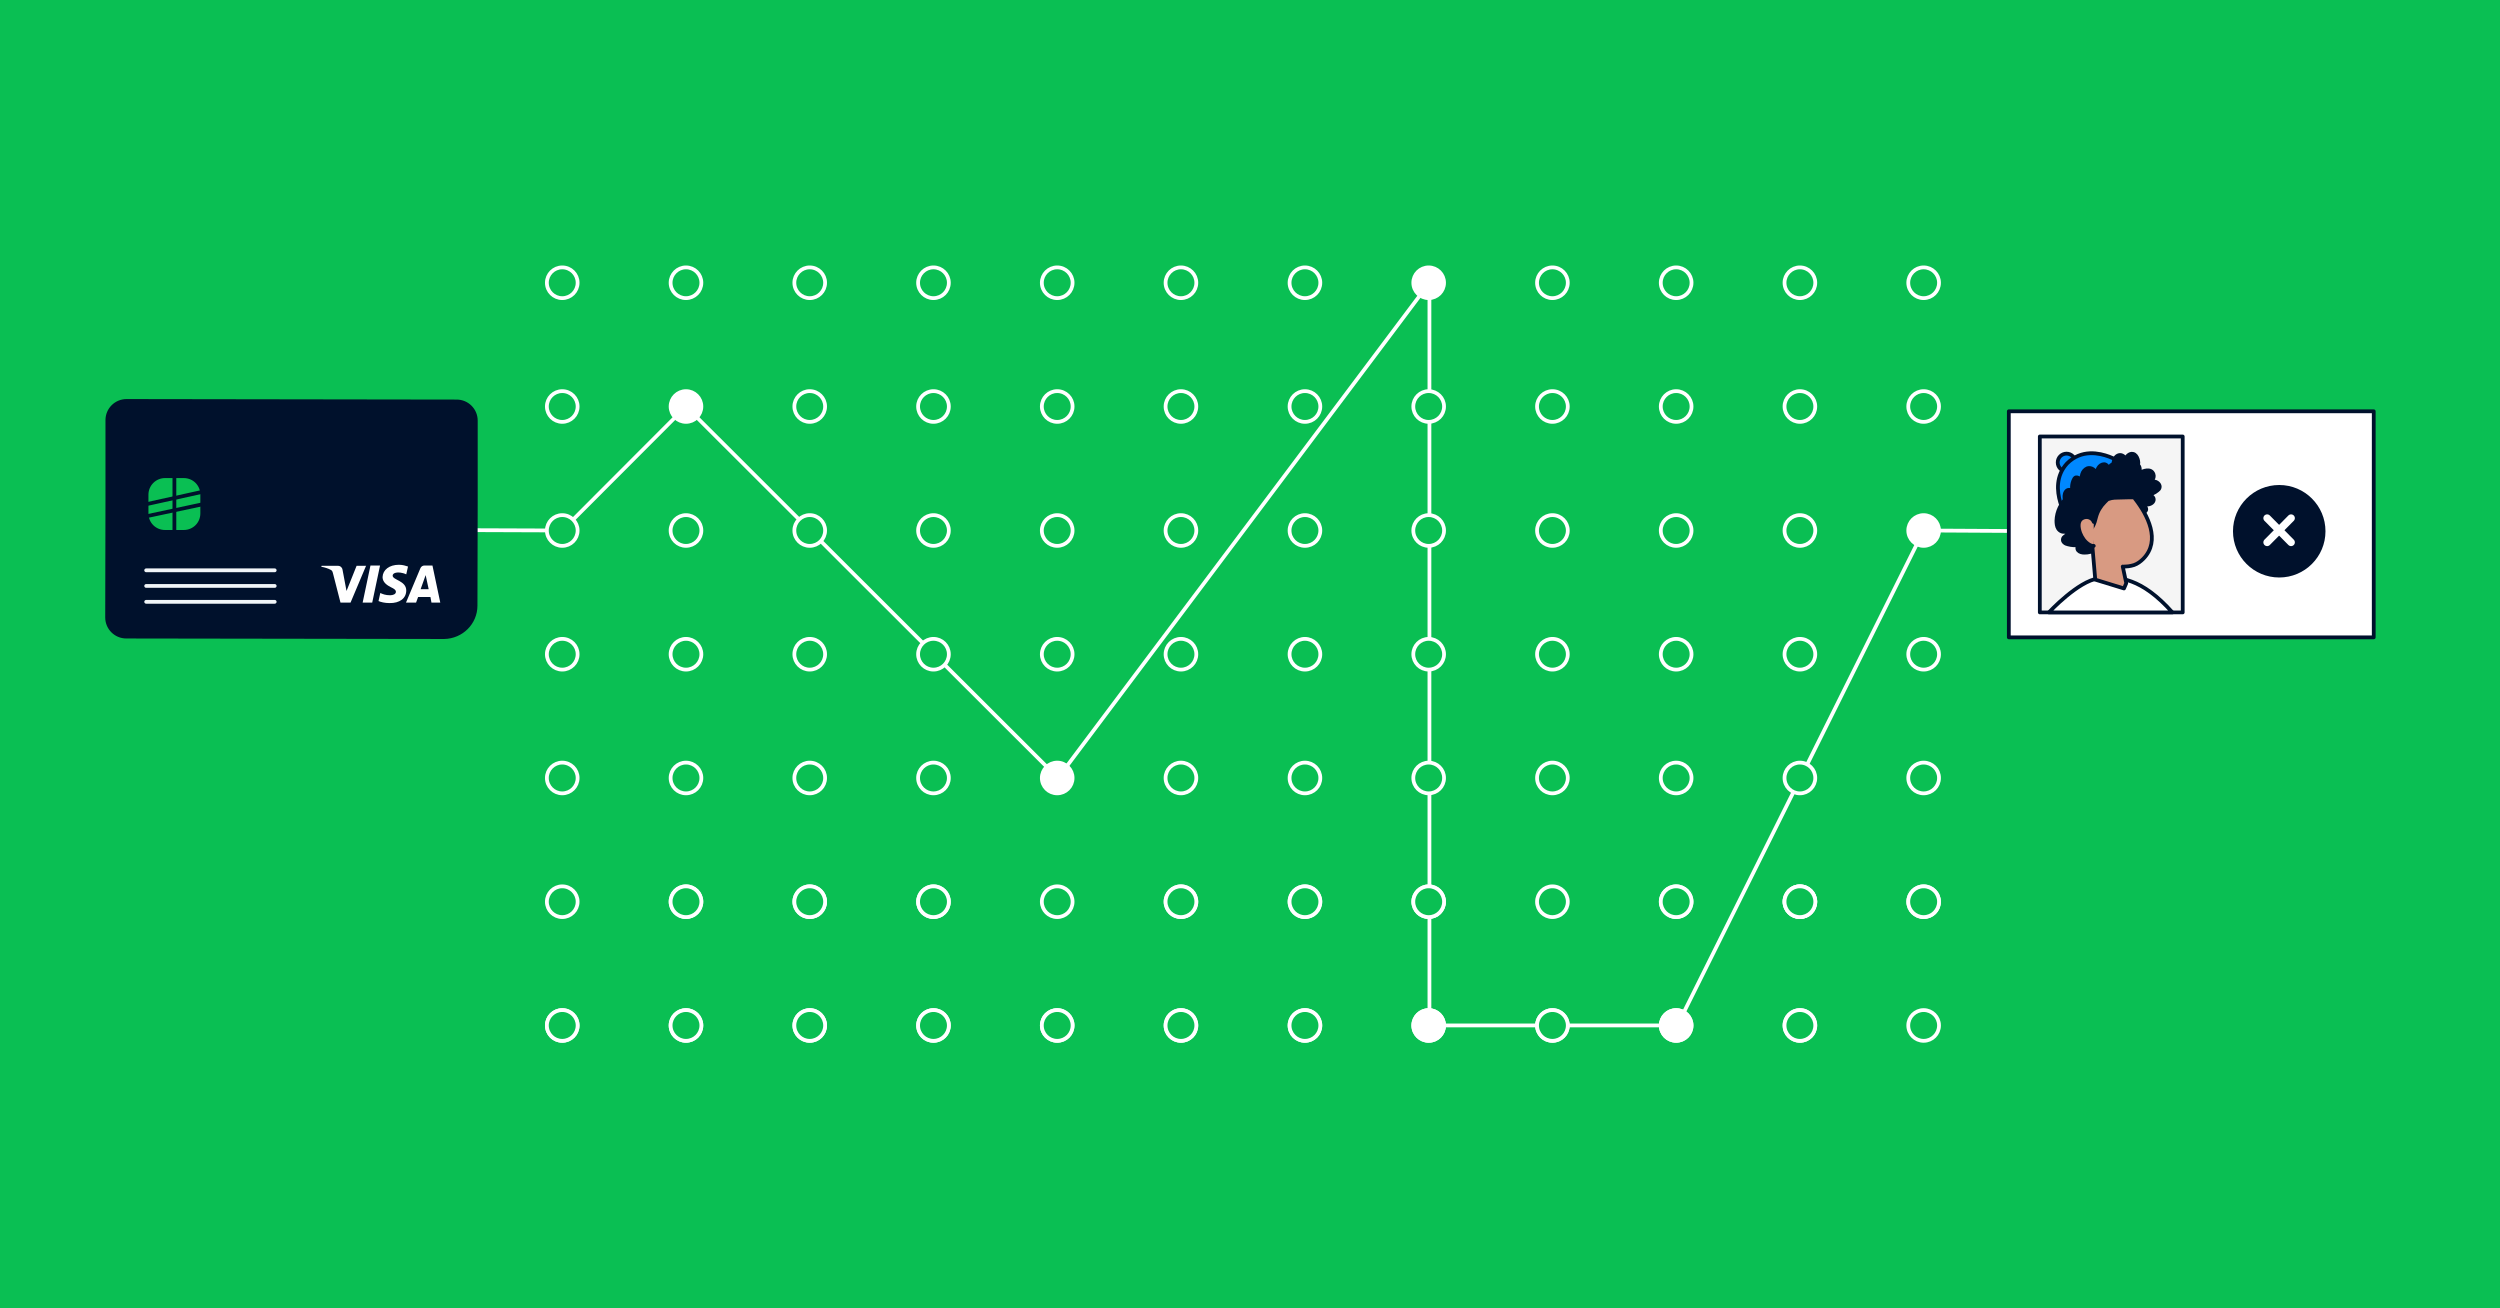 <svg xmlns="http://www.w3.org/2000/svg" xml:space="preserve" id="Layer_1" x="0" y="0" version="1.1" viewBox="0 0 992 519.1"><style>.st2{fill:#FFFFFF;stroke:#00112C;stroke-width:1.5;stroke-miterlimit:10}.st3{fill:#00122C;stroke:#00112C;stroke-width:1.5;stroke-miterlimit:10}.st4{fill:none;stroke:#00112C;stroke-width:1.5;stroke-miterlimit:10}.st5{fill:#0ABF53;stroke:#00112C;stroke-width:1.5;stroke-linecap:round;stroke-linejoin:round;stroke-miterlimit:10}.st6{fill:#F3F6F9;stroke:#00112C;stroke-width:1.5;stroke-miterlimit:10}.st9{fill:none;stroke:#FFFFFF;stroke-width:1.5;stroke-linecap:round;stroke-linejoin:round;stroke-miterlimit:10}.st10{fill:#00112C;stroke:#FFFFFF;stroke-width:1.5;stroke-linecap:round;stroke-miterlimit:10}.st11{fill:#F3F6F9;stroke:#00112C;stroke-width:1.5;stroke-linecap:round;stroke-miterlimit:10}.st12{fill:#FFFFFF;stroke:#00112C;stroke-width:1.5;stroke-linecap:round;stroke-miterlimit:10}.st15{fill:none;stroke:#F3F6F9;stroke-width:1.5;stroke-miterlimit:10}.st17{fill:#F0F4F7;stroke:#00112C;stroke-width:1.5;stroke-linecap:round;stroke-linejoin:round;stroke-miterlimit:10}.st18{fill:#F0F4F7}.st19{fill:#0088FF}.st20{fill:#00112C}.st21{fill:#F3F6F9;stroke:#00112C;stroke-width:2;stroke-linecap:round;stroke-linejoin:round;stroke-miterlimit:10}.st22{fill:#FFFFFF;stroke:#00112C;stroke-width:2;stroke-linecap:round;stroke-linejoin:round;stroke-miterlimit:10}.st23{fill:#00112C;stroke:#00112C;stroke-width:2;stroke-linecap:round;stroke-linejoin:round;stroke-miterlimit:10}.st24{fill:#B27866;stroke:#00112C;stroke-width:2;stroke-linecap:round;stroke-linejoin:round;stroke-miterlimit:10}.st25{fill:#00112C;stroke:#FFFFFF;stroke-width:2;stroke-linecap:round;stroke-linejoin:round;stroke-miterlimit:9.999}.st26{fill:#FFFFFF;stroke:#00112C;stroke-width:2;stroke-linecap:round;stroke-linejoin:round;stroke-miterlimit:10.001}.st27{fill:#0ABF53;stroke:#00112C;stroke-width:2;stroke-linecap:round;stroke-linejoin:round;stroke-miterlimit:10.001}.st28{fill:#0ABF53;stroke:#00112C;stroke-width:2;stroke-linecap:round;stroke-linejoin:round;stroke-miterlimit:10}.st29{fill:#0088FF;stroke:#00112C;stroke-width:2;stroke-linecap:round;stroke-linejoin:round;stroke-miterlimit:10}.st30{fill:none;stroke:#00112C;stroke-width:2;stroke-linecap:round;stroke-linejoin:round;stroke-miterlimit:10}.st31{fill:#00112C;stroke:#FFFFFF;stroke-width:2;stroke-linecap:round;stroke-linejoin:round;stroke-miterlimit:9.999}.st32{fill:#E09C82;stroke:#00112C;stroke-width:2;stroke-linecap:round;stroke-linejoin:round;stroke-miterlimit:10}.st33{fill:#FF487C;stroke:#00112C;stroke-width:2;stroke-linecap:round;stroke-linejoin:round;stroke-miterlimit:10}.st34{fill:none;stroke:#FFFFFF;stroke-width:2;stroke-linecap:round;stroke-linejoin:round;stroke-miterlimit:10}.st35{fill:#F3F6F9;stroke:#09152C;stroke-width:2;stroke-linecap:round;stroke-linejoin:round;stroke-miterlimit:10}.st36{fill:#00112C;stroke:#F3F6F9;stroke-width:2;stroke-linecap:round;stroke-linejoin:round;stroke-miterlimit:10}.st37{fill:#0ABF53;stroke:#00112C;stroke-width:2;stroke-linecap:round;stroke-linejoin:round;stroke-miterlimit:9.999}.st38{fill:#FFFFFF;stroke:#00112C;stroke-width:2;stroke-linecap:round;stroke-linejoin:round;stroke-miterlimit:9.999}.st39{fill:#0ABF53;stroke:#00112C;stroke-width:2;stroke-linecap:round;stroke-linejoin:round;stroke-miterlimit:9.999}.st40{fill:#0ABF53;stroke:#00112C;stroke-width:2;stroke-linecap:round;stroke-linejoin:round;stroke-miterlimit:9.999}.st41{fill:#00112C;stroke:#00112C;stroke-width:2;stroke-linecap:round;stroke-linejoin:round}.st42{fill:none;stroke:#0ABF53;stroke-width:2;stroke-linecap:round;stroke-linejoin:round;stroke-miterlimit:10}.st43{clip-path:url(#SVGID_3_)}.st44{fill:#E1967D;stroke:#00112C;stroke-width:2;stroke-linecap:round;stroke-linejoin:round;stroke-miterlimit:10}.st45{fill:#914F4D;stroke:#00112C;stroke-width:2;stroke-linecap:round;stroke-linejoin:round;stroke-miterlimit:10}.st46{fill:#0ABF53;stroke:#0ABF53;stroke-width:2;stroke-linecap:round;stroke-linejoin:round;stroke-miterlimit:10}</style><path fill="#0ABF53" d="M-8.2-4.3H1000.1V523.4H-8.2z"/><path fill="none" stroke="#FFF" stroke-miterlimit="10" stroke-width="1.5" d="M834.7 210.9 763.3 210.5 665.7 406.6 665.4 406.9 567.2 406.9 567.2 112.2 419.8 308.7 272.2 161.3 223.1 210.5 142 210.2"/><circle cx="223.1" cy="406.9" r="6.1" fill="#0ABF53" stroke="#FFF" stroke-miterlimit="10" stroke-width="1.5"/><circle cx="272.2" cy="406.9" r="6.1" fill="#0ABF53" stroke="#FFF" stroke-miterlimit="10" stroke-width="1.5"/><circle cx="321.3" cy="406.9" r="6.1" fill="#0ABF53" stroke="#FFF" stroke-miterlimit="10" stroke-width="1.5"/><circle cx="370.4" cy="406.9" r="6.1" fill="#0ABF53" stroke="#FFF" stroke-miterlimit="10" stroke-width="1.5"/><circle cx="419.5" cy="406.9" r="6.1" fill="#0ABF53" stroke="#FFF" stroke-miterlimit="10" stroke-width="1.5"/><circle cx="517.8" cy="406.9" r="6.1" fill="#0ABF53" stroke="#FFF" stroke-miterlimit="10" stroke-width="1.5"/><circle cx="566.9" cy="406.9" r="6.1" fill="#0ABF53" stroke="#FFF" stroke-miterlimit="10" stroke-width="1.5"/><circle cx="272.2" cy="357.8" r="6.1" fill="#0ABF53" stroke="#FFF" stroke-miterlimit="10" stroke-width="1.5"/><circle cx="321.3" cy="357.8" r="6.1" fill="#0ABF53" stroke="#FFF" stroke-miterlimit="10" stroke-width="1.5"/><circle cx="370.4" cy="357.8" r="6.1" fill="#0ABF53" stroke="#FFF" stroke-miterlimit="10" stroke-width="1.5"/><circle cx="468.6" cy="357.8" r="6.1" fill="#0ABF53" stroke="#FFF" stroke-miterlimit="10" stroke-width="1.5"/><circle cx="517.8" cy="357.8" r="6.1" fill="#0ABF53" stroke="#FFF" stroke-miterlimit="10" stroke-width="1.5"/><circle cx="566.9" cy="357.8" r="6.1" fill="#0ABF53" stroke="#FFF" stroke-miterlimit="10" stroke-width="1.5"/><circle cx="223.1" cy="308.7" r="6.1" fill="#0ABF53" stroke="#FFF" stroke-miterlimit="10" stroke-width="1.5"/><circle cx="272.2" cy="308.7" r="6.1" fill="#0ABF53" stroke="#FFF" stroke-miterlimit="10" stroke-width="1.5"/><circle cx="321.3" cy="308.7" r="6.1" fill="#0ABF53" stroke="#FFF" stroke-miterlimit="10" stroke-width="1.5"/><circle cx="370.4" cy="308.7" r="6.1" fill="#0ABF53" stroke="#FFF" stroke-miterlimit="10" stroke-width="1.5"/><circle cx="419.5" cy="308.7" r="6.1" fill="#FFF" stroke="#FFF" stroke-miterlimit="10" stroke-width="1.5"/><circle cx="468.6" cy="308.7" r="6.1" fill="#0ABF53" stroke="#FFF" stroke-miterlimit="10" stroke-width="1.5"/><circle cx="517.8" cy="308.7" r="6.1" fill="#0ABF53" stroke="#FFF" stroke-miterlimit="10" stroke-width="1.5"/><circle cx="566.9" cy="308.7" r="6.1" fill="#0ABF53" stroke="#FFF" stroke-miterlimit="10" stroke-width="1.5"/><circle cx="223.1" cy="259.6" r="6.1" fill="#0ABF53" stroke="#FFF" stroke-miterlimit="10" stroke-width="1.5"/><circle cx="272.2" cy="259.6" r="6.1" fill="#0ABF53" stroke="#FFF" stroke-miterlimit="10" stroke-width="1.5"/><circle cx="321.3" cy="259.6" r="6.1" fill="#0ABF53" stroke="#FFF" stroke-miterlimit="10" stroke-width="1.5"/><circle cx="419.5" cy="259.6" r="6.1" fill="#0ABF53" stroke="#FFF" stroke-miterlimit="10" stroke-width="1.5"/><circle cx="468.6" cy="259.6" r="6.1" fill="#0ABF53" stroke="#FFF" stroke-miterlimit="10" stroke-width="1.5"/><circle cx="517.8" cy="259.6" r="6.1" fill="#0ABF53" stroke="#FFF" stroke-miterlimit="10" stroke-width="1.5"/><circle cx="566.9" cy="259.6" r="6.1" fill="#0ABF53" stroke="#FFF" stroke-miterlimit="10" stroke-width="1.5"/><circle cx="223.1" cy="210.5" r="6.1" fill="#0ABF53" stroke="#FFF" stroke-miterlimit="10" stroke-width="1.5"/><circle cx="272.2" cy="210.5" r="6.1" fill="#0ABF53" stroke="#FFF" stroke-miterlimit="10" stroke-width="1.5"/><circle cx="321.3" cy="210.5" r="6.1" fill="#0ABF53" stroke="#FFF" stroke-miterlimit="10" stroke-width="1.5"/><circle cx="468.6" cy="210.5" r="6.1" fill="#0ABF53" stroke="#FFF" stroke-miterlimit="10" stroke-width="1.5"/><circle cx="517.8" cy="210.5" r="6.1" fill="#0ABF53" stroke="#FFF" stroke-miterlimit="10" stroke-width="1.5"/><circle cx="566.9" cy="210.5" r="6.1" fill="#0ABF53" stroke="#FFF" stroke-miterlimit="10" stroke-width="1.5"/><circle cx="223.1" cy="161.3" r="6.1" fill="#0ABF53" stroke="#FFF" stroke-miterlimit="10" stroke-width="1.5"/><circle cx="272.2" cy="112.2" r="6.1" fill="#0ABF53" stroke="#FFF" stroke-miterlimit="10" stroke-width="1.5"/><circle cx="321.3" cy="161.3" r="6.1" fill="#0ABF53" stroke="#FFF" stroke-miterlimit="10" stroke-width="1.5"/><circle cx="370.4" cy="161.3" r="6.1" fill="#0ABF53" stroke="#FFF" stroke-miterlimit="10" stroke-width="1.5"/><circle cx="419.5" cy="161.3" r="6.1" fill="#0ABF53" stroke="#FFF" stroke-miterlimit="10" stroke-width="1.5"/><circle cx="468.6" cy="161.3" r="6.1" fill="#0ABF53" stroke="#FFF" stroke-miterlimit="10" stroke-width="1.5"/><circle cx="517.8" cy="161.3" r="6.1" fill="#0ABF53" stroke="#FFF" stroke-miterlimit="10" stroke-width="1.5"/><circle cx="566.9" cy="161.3" r="6.1" fill="#0ABF53" stroke="#FFF" stroke-miterlimit="10" stroke-width="1.5"/><circle cx="223.1" cy="112.2" r="6.1" fill="#0ABF53" stroke="#FFF" stroke-miterlimit="10" stroke-width="1.5"/><circle cx="272.2" cy="161.3" r="6.1" fill="#FFF" stroke="#FFF" stroke-miterlimit="10" stroke-width="1.5"/><circle cx="321.3" cy="112.2" r="6.1" fill="#0ABF53" stroke="#FFF" stroke-miterlimit="10" stroke-width="1.5"/><circle cx="419.5" cy="112.2" r="6.1" fill="#0ABF53" stroke="#FFF" stroke-miterlimit="10" stroke-width="1.5"/><circle cx="468.6" cy="112.2" r="6.1" fill="#0ABF53" stroke="#FFF" stroke-miterlimit="10" stroke-width="1.5"/><circle cx="517.8" cy="112.2" r="6.1" fill="#0ABF53" stroke="#FFF" stroke-miterlimit="10" stroke-width="1.5"/><circle cx="566.9" cy="112.2" r="6.1" fill="#FFF" stroke="#FFF" stroke-miterlimit="10" stroke-width="1.5"/><circle cx="616" cy="406.9" r="6.1" fill="#0ABF53" stroke="#FFF" stroke-miterlimit="10" stroke-width="1.5"/><circle cx="714.2" cy="406.9" r="6.1" fill="#0ABF53" stroke="#FFF" stroke-miterlimit="10" stroke-width="1.5"/><circle cx="763.3" cy="406.9" r="6.1" fill="#0ABF53" stroke="#FFF" stroke-miterlimit="10" stroke-width="1.5"/><circle cx="665.1" cy="357.8" r="6.1" fill="#0ABF53" stroke="#FFF" stroke-miterlimit="10" stroke-width="1.5"/><circle cx="714.2" cy="357.8" r="6.1" fill="#0ABF53" stroke="#FFF" stroke-miterlimit="10" stroke-width="1.5"/><circle cx="763.3" cy="357.8" r="6.1" fill="#0ABF53" stroke="#FFF" stroke-miterlimit="10" stroke-width="1.5"/><circle cx="616" cy="308.7" r="6.1" fill="#0ABF53" stroke="#FFF" stroke-miterlimit="10" stroke-width="1.5"/><circle cx="714.2" cy="308.7" r="6.1" fill="#0ABF53" stroke="#FFF" stroke-miterlimit="10" stroke-width="1.5"/><circle cx="763.3" cy="308.7" r="6.1" fill="#0ABF53" stroke="#FFF" stroke-miterlimit="10" stroke-width="1.5"/><circle cx="665.1" cy="259.6" r="6.1" fill="#0ABF53" stroke="#FFF" stroke-miterlimit="10" stroke-width="1.5"/><circle cx="714.2" cy="259.6" r="6.1" fill="#0ABF53" stroke="#FFF" stroke-miterlimit="10" stroke-width="1.5"/><circle cx="763.3" cy="259.6" r="6.1" fill="#0ABF53" stroke="#FFF" stroke-miterlimit="10" stroke-width="1.5"/><circle cx="616" cy="210.5" r="6.1" fill="#0ABF53" stroke="#FFF" stroke-miterlimit="10" stroke-width="1.5"/><circle cx="665.1" cy="210.5" r="6.1" fill="#0ABF53" stroke="#FFF" stroke-miterlimit="10" stroke-width="1.5"/><circle cx="714.2" cy="210.5" r="6.1" fill="#0ABF53" stroke="#FFF" stroke-miterlimit="10" stroke-width="1.5"/><circle cx="763.3" cy="210.5" r="6.1" fill="#FFF" stroke="#FFF" stroke-miterlimit="10" stroke-width="1.5"/><circle cx="616" cy="161.3" r="6.1" fill="#0ABF53" stroke="#FFF" stroke-miterlimit="10" stroke-width="1.5"/><circle cx="665.1" cy="161.3" r="6.1" fill="#0ABF53" stroke="#FFF" stroke-miterlimit="10" stroke-width="1.5"/><circle cx="714.2" cy="161.3" r="6.1" fill="#0ABF53" stroke="#FFF" stroke-miterlimit="10" stroke-width="1.5"/><circle cx="763.3" cy="161.3" r="6.1" fill="#0ABF53" stroke="#FFF" stroke-miterlimit="10" stroke-width="1.5"/><circle cx="616" cy="112.2" r="6.1" fill="#0ABF53" stroke="#FFF" stroke-miterlimit="10" stroke-width="1.5"/><circle cx="665.1" cy="112.2" r="6.1" fill="#0ABF53" stroke="#FFF" stroke-miterlimit="10" stroke-width="1.5"/><circle cx="714.2" cy="112.2" r="6.1" fill="#0ABF53" stroke="#FFF" stroke-miterlimit="10" stroke-width="1.5"/><circle cx="763.3" cy="112.2" r="6.1" fill="#0ABF53" stroke="#FFF" stroke-miterlimit="10" stroke-width="1.5"/><circle cx="468.6" cy="406.9" r="6.1" fill="#0ABF53" stroke="#FFF" stroke-miterlimit="10" stroke-width="1.5"/><circle cx="616" cy="259.6" r="6.1" fill="#0ABF53" stroke="#FFF" stroke-miterlimit="10" stroke-width="1.5"/><circle cx="370.4" cy="259.6" r="6.1" fill="#0ABF53" stroke="#FFF" stroke-miterlimit="10" stroke-width="1.5"/><circle cx="370.4" cy="210.5" r="6.1" fill="#0ABF53" stroke="#FFF" stroke-miterlimit="10" stroke-width="1.5"/><circle cx="419.5" cy="210.5" r="6.1" fill="#0ABF53" stroke="#FFF" stroke-miterlimit="10" stroke-width="1.5"/><circle cx="370.4" cy="112.2" r="6.1" fill="#0ABF53" stroke="#FFF" stroke-miterlimit="10" stroke-width="1.5"/><circle cx="665.1" cy="406.9" r="6.1" fill="#0ABF53" stroke="#FFF" stroke-miterlimit="10" stroke-width="1.5"/><circle cx="665.1" cy="308.7" r="6.1" fill="#0ABF53" stroke="#FFF" stroke-miterlimit="10" stroke-width="1.5"/><circle cx="223.1" cy="406.9" r="6.1" fill="#0ABF53" stroke="#FFF" stroke-miterlimit="10" stroke-width="1.5"/><circle cx="272.2" cy="406.9" r="6.1" fill="#0ABF53" stroke="#FFF" stroke-miterlimit="10" stroke-width="1.5"/><circle cx="321.3" cy="406.9" r="6.1" fill="#0ABF53" stroke="#FFF" stroke-miterlimit="10" stroke-width="1.5"/><circle cx="370.4" cy="406.9" r="6.1" fill="#0ABF53" stroke="#FFF" stroke-miterlimit="10" stroke-width="1.5"/><circle cx="419.5" cy="406.9" r="6.1" fill="#0ABF53" stroke="#FFF" stroke-miterlimit="10" stroke-width="1.5"/><circle cx="468.6" cy="406.9" r="6.1" fill="#0ABF53" stroke="#FFF" stroke-miterlimit="10" stroke-width="1.5"/><circle cx="517.8" cy="406.9" r="6.1" fill="#0ABF53" stroke="#FFF" stroke-miterlimit="10" stroke-width="1.5"/><circle cx="566.9" cy="406.9" r="6.1" fill="#FFF" stroke="#FFF" stroke-miterlimit="10" stroke-width="1.5"/><circle cx="223.1" cy="357.8" r="6.1" fill="#0ABF53" stroke="#FFF" stroke-miterlimit="10" stroke-width="1.5"/><circle cx="272.2" cy="357.8" r="6.1" fill="#0ABF53" stroke="#FFF" stroke-miterlimit="10" stroke-width="1.5"/><circle cx="321.3" cy="357.8" r="6.1" fill="#0ABF53" stroke="#FFF" stroke-miterlimit="10" stroke-width="1.5"/><circle cx="370.4" cy="357.8" r="6.1" fill="#0ABF53" stroke="#FFF" stroke-miterlimit="10" stroke-width="1.5"/><circle cx="419.5" cy="357.8" r="6.1" fill="#0ABF53" stroke="#FFF" stroke-miterlimit="10" stroke-width="1.5"/><circle cx="468.6" cy="357.8" r="6.1" fill="#0ABF53" stroke="#FFF" stroke-miterlimit="10" stroke-width="1.5"/><circle cx="517.8" cy="357.8" r="6.1" fill="#0ABF53" stroke="#FFF" stroke-miterlimit="10" stroke-width="1.5"/><circle cx="566.9" cy="357.8" r="6.1" fill="#0ABF53" stroke="#FFF" stroke-miterlimit="10" stroke-width="1.5"/><circle cx="616" cy="406.9" r="6.1" fill="#0ABF53" stroke="#FFF" stroke-miterlimit="10" stroke-width="1.5"/><circle cx="665.1" cy="406.9" r="6.1" fill="#FFF" stroke="#FFF" stroke-miterlimit="10" stroke-width="1.5"/><circle cx="714.2" cy="406.9" r="6.1" fill="#0ABF53" stroke="#FFF" stroke-miterlimit="10" stroke-width="1.5"/><circle cx="616" cy="357.8" r="6.1" fill="#0ABF53" stroke="#FFF" stroke-miterlimit="10" stroke-width="1.5"/><circle cx="665.1" cy="357.8" r="6.1" fill="#0ABF53" stroke="#FFF" stroke-miterlimit="10" stroke-width="1.5"/><circle cx="714.2" cy="357.8" r="6.1" fill="#0ABF53" stroke="#FFF" stroke-miterlimit="10" stroke-width="1.5"/><circle cx="714.2" cy="357.8" r="6.1" fill="#0ABF53" stroke="#FFF" stroke-miterlimit="10" stroke-width="1.5"/><circle cx="763.3" cy="357.8" r="6.1" fill="#0ABF53" stroke="#FFF" stroke-miterlimit="10" stroke-width="1.5"/><path fill="#FFF" stroke="#00112C" stroke-linecap="round" stroke-linejoin="round" stroke-miterlimit="10" stroke-width="1.5" d="M797.1 163.2H941.9V252.9H797.1z"/><path fill="#F5F5F5" stroke="#00112C" stroke-linecap="round" stroke-linejoin="round" stroke-miterlimit="10" stroke-width="1.5" d="M809.4 173.2H866.1V243H809.4z"/><path fill="#FFF" stroke="#00112C" stroke-linecap="round" stroke-linejoin="round" stroke-miterlimit="10" stroke-width="1.5" d="M813 243s11.6-12.5 19.7-13.5 17.2-.1 29.3 13.5z"/><circle cx="820" cy="183.5" r="3.5" fill="#08F" stroke="#00112C" stroke-linecap="round" stroke-linejoin="round" stroke-miterlimit="10" stroke-width="1.5"/><path fill="#08F" stroke="#00112C" stroke-linecap="round" stroke-linejoin="round" stroke-miterlimit="10" stroke-width="1.5" d="M820.9 206.6c-.1-.1-2.1-2.8-3.4-7.3-1.3-4.4-1.8-10.5 2.7-15.4 5.8-5.8 12.9-4.1 16.7-2.7s5.1 3.2 5.2 3.2c-3.4 10-11.3 18.2-21.2 22.2"/><path fill="#FFC200" stroke="#00112C" stroke-linecap="round" stroke-linejoin="round" stroke-miterlimit="10" stroke-width="1.5" d="M820 205.2c-.1.1 1.3 2.5 2.1 3.2 1-.2 7.8-2.1 12.6-6.6 5.1-4.2 8.4-11.3 8.5-15.9-1.3-1.8-2.4-2.8-2.4-2.8-.1-.1-1.7 5.7-5.3 10.6-3.5 5-9 8.9-15.5 11.5"/><path fill="none" stroke="#00112C" stroke-linecap="round" stroke-linejoin="round" stroke-miterlimit="10" stroke-width="1.5" d="M822.6 204 824.7 207.6"/><path fill="none" stroke="#00112C" stroke-linecap="round" stroke-linejoin="round" stroke-miterlimit="10" stroke-width="1.5" d="M825.6 202.4 827.9 206.2"/><path fill="none" stroke="#00112C" stroke-linecap="round" stroke-linejoin="round" stroke-miterlimit="10" stroke-width="1.5" d="M828.3 200.8 830.9 204.6"/><path fill="none" stroke="#00112C" stroke-linecap="round" stroke-linejoin="round" stroke-miterlimit="10" stroke-width="1.5" d="M830.4 199.1 833.4 202.9"/><path fill="none" stroke="#00112C" stroke-linecap="round" stroke-linejoin="round" stroke-miterlimit="10" stroke-width="1.5" d="M832.8 197 835.8 201"/><path fill="none" stroke="#00112C" stroke-linecap="round" stroke-linejoin="round" stroke-miterlimit="10" stroke-width="1.5" d="M834.4 195.1 837.8 198.6"/><path fill="none" stroke="#00112C" stroke-linecap="round" stroke-linejoin="round" stroke-miterlimit="10" stroke-width="1.5" d="M835.9 193.1 839.4 196.3"/><path fill="none" stroke="#00112C" stroke-linecap="round" stroke-linejoin="round" stroke-miterlimit="10" stroke-width="1.5" d="M837.4 190.7 841 193.6"/><path fill="none" stroke="#00112C" stroke-linecap="round" stroke-linejoin="round" stroke-miterlimit="10" stroke-width="1.5" d="M838.7 188.3 842 191.3"/><path fill="none" stroke="#00112C" stroke-linecap="round" stroke-linejoin="round" stroke-miterlimit="10" stroke-width="1.5" d="M839.6 186 842.7 189.1"/><path fill="none" stroke="#00112C" stroke-linecap="round" stroke-linejoin="round" stroke-miterlimit="10" stroke-width="1.5" d="M840.3 184.3 843.1 187.3"/><path fill="none" stroke="#00112C" stroke-linecap="round" stroke-linejoin="round" stroke-miterlimit="10" stroke-width="1.5" d="M821.1 204.7 823.2 208.1"/><path fill="none" stroke="#00112C" stroke-linecap="round" stroke-linejoin="round" stroke-miterlimit="10" stroke-width="1.5" d="M824.1 203.3 826.3 207"/><path fill="#00112C" stroke="#00112C" stroke-linecap="round" stroke-linejoin="round" stroke-miterlimit="10" stroke-width="1.5" d="M818.6 209.1c-.1.9.6 1.8 1.5 2.2s1.8.4 2.8.3c-1.3 0-2.5.4-3.5 1.2-.4.3-.7.6-.8 1-.2.6.1 1.2.5 1.5.4.4 1 .6 1.5.7 1.5.4 3.1.5 4.6.2-.9.1-1.2 1.5-.6 2.2s1.6.9 2.5.9c1.5 0 3.2-.3 4.2-1.4.5-.5.8-1.2 1-1.9.8-2.6.1-5.6-1.7-7.5-1.6-1.7-4.1-2.6-6.4-2.5-1.7 0-5.4.9-5.6 3.1M854.5 188.2c.6 1.7-1.1 3.4-2.9 3.8 1.1-.5 2.2-1.1 3.4-.9s2.3 1.4 1.9 2.5c-.1.4-.5.8-.8 1-1.2 1-2.7 1.7-4.3 1.8 1.2-.1 2.7.5 2.8 1.7s-1.2 2-2.4 2.1-2.4-.1-3.5.3c.7-.1 1.5-.1 2.2.3.6.4 1 1.3.5 1.9-.3.4-.8.5-1.2.5-1.3.2-2.5.1-3.8-.1.9-.4 1.8 1 1.3 1.9s-1.6 1.2-2.6 1.2c-1.5 0-2.9-.3-4.2-1 .6.2.7 1 .5 1.7-.4 1.1-1.5 1.9-2.6 2.3-1.1.3-2.4.3-3.5.1-1.1-.1-2.2-.3-3.1-1-1.3-.9-2-2.4-2-4-.1-1.5.4-3.1 1-4.5 2.1-4.5 6-8.1 10.6-9.9 0-2.4 1.8-4.8 4.1-5.6.8-.3 1.6-.3 2.3.1 1.1.7 1 2.3.5 3.4 1.6-1 4.9-2.2 5.8.4"/><path fill="#D89A82" stroke="#00112C" stroke-linecap="round" stroke-linejoin="round" stroke-miterlimit="10" stroke-width="1.5" d="M846.8 197.4c-.7-.2-12.6.3-12.6.3l-5.8 9.1 1.9 10.5 1.1 12.7 11.4 3.5.9-2.1-1.4-6.6c.3.1 2.1-.1 2.3-.1.8-.1 1.5-.3 2.2-.5 1.4-.5 2.6-1.4 3.7-2.5 7-7.2 1.7-17.4-3.4-23.9-.1-.3-.2-.3-.3-.4"/><path fill="#00112C" stroke="#00112C" stroke-linecap="round" stroke-linejoin="round" stroke-miterlimit="10" stroke-width="1.5" d="M848.2 182.1c-.3-.9-.9-1.8-1.8-2-.7-.2-1.4.1-2 .6s-.8 1.1-1.1 1.8c.1-1.2-1.3-2.2-2.5-1.9s-1.9 1.5-2.1 2.7c-.1.6-.1 1.4-.5 1.9-.3.4-.9.6-1.4.7-2.6.7-5 1.6-7.4 2.8-1.7.9-3.4 1.9-4.8 3.2-1.6 1.5-2.8 3.4-4 5.3h-.1c-2.7 2.3-4.4 5.8-4.5 9.4 0 1.1.1 2.3.7 3.2s1.8 1.5 2.8 1.1c.9-.3 1.4-1.2 1.8-2-.3 1.6.1 3.3 1.1 4.7.3.4.7.9 1.3 1 .4.1.8 0 1.2-.1 2.3-.7 3.5-3.2 3.6-5.5.1.8.2 1.6.5 2.4l.3.6c.2.3-2.3-.3-1.8-.5 1.3-.4 2.2-1.4 2.9-2.6s1-2.5 1.3-3.7h0c.6-2.3 1.8-4.3 3.5-6l1.1-1.1c2-.4 3.8-1.4 5.3-2.8.5-.5 1-1.1 1.1-1.9 0-.6-.5-1.3-1.1-1.3 1.2-.2 2.3-.6 3.2-1.3.7-.5 1.3-1.1 1.4-1.9s-.6-1.7-1.4-1.5c1.3-.5 2.8-1 3.3-2.3.6-1 .4-2.1.1-3"/><path fill="#D89A82" stroke="#00112C" stroke-linecap="round" stroke-linejoin="round" stroke-miterlimit="10" stroke-width="1.5" d="M830.8 207.1c-.6-1.7-2.7-2.4-4.3-1.6-2.3 1.1-1.8 4-1.1 6 .7 1.8 1.9 3.6 3.6 4.6.5.3 1.2.6 1.8.5"/><path fill="#00112C" stroke="#00112C" stroke-linecap="round" stroke-linejoin="round" stroke-miterlimit="10" stroke-width="1.5" d="M825.1 201.4c-.2.2 9.4-4.9 13.5-8.9 1.6-1.6 2.9-3.7 2.7-5.9-.1-1.1-.8-2.4-2-2.5-1.2-.2-2.2.9-2.9 2 .3-.9-.6-1.9-1.5-1.9s-1.8.6-2.3 1.5-.6 1.8-.8 2.7c0-1.7-1.9-3.1-3.5-2.6-1 .4-1.8 1.3-2.1 2.4-.3 1-.3 2.2-.3 3.3-.2-.6-.4-1.2-.8-1.6s-1.2-.7-1.7-.3c-.2.2-.4.4-.5.7-.8 1.6-1 3.7-.3 5.4.1-1.1-1.5-1.7-2.4-1.1-.9.7-1.1 1.9-1 3 .2 2.1 1.2 4.1 2.8 5.5z"/><circle cx="904.4" cy="210.8" r="19.1" fill="#00112C" stroke="#FFF" stroke-linecap="round" stroke-linejoin="round" stroke-miterlimit="10" stroke-width="1.5"/><path fill="none" stroke="#FFF" stroke-linecap="round" stroke-linejoin="round" stroke-miterlimit="10" stroke-width="3" d="M899.6 205.6 909.1 215.2"/><path fill="none" stroke="#FFF" stroke-linecap="round" stroke-linejoin="round" stroke-miterlimit="10" stroke-width="3" d="M909.1 205.6 899.6 215.2"/><path fill="#00112C" stroke="#00112C" stroke-linecap="round" stroke-linejoin="round" stroke-miterlimit="10" stroke-width="1.5" d="m188.7 240.3.1-41.7v-31.7c0-4.2-3.4-7.6-7.6-7.6l-131-.2c-4.2 0-7.6 3.4-7.6 7.6v31.7l-.1 46.6c0 4.2 3.4 7.6 7.6 7.6l126.1.2c6.9-.1 12.5-5.6 12.5-12.5"/><path fill="#0ABF53" d="M65.5 189.7h7.4c3.7 0 6.6 2.9 6.6 6.6v7.4c0 3.7-2.9 6.6-6.6 6.6h-7.4c-3.7 0-6.6-2.9-6.6-6.6v-7.4c0-3.6 2.9-6.6 6.6-6.6"/><path fill="none" stroke="#00112C" stroke-linecap="round" stroke-linejoin="round" stroke-miterlimit="10" stroke-width="1.5" d="M81 195 57.9 200.1"/><path fill="none" stroke="#00112C" stroke-linecap="round" stroke-linejoin="round" stroke-miterlimit="10" stroke-width="1.5" d="M57.4 205 80.8 200"/><path fill="none" stroke="#00112C" stroke-linecap="round" stroke-linejoin="round" stroke-miterlimit="10" stroke-width="1.5" d="M69.2 188.4 69.2 211.1"/><path fill="#00112C" stroke="#F1F5F8" stroke-linecap="round" stroke-linejoin="round" stroke-miterlimit="10" stroke-width="1.5" d="M58 226.3 109 226.3"/><path fill="#00112C" stroke="#F1F5F8" stroke-linecap="round" stroke-linejoin="round" stroke-miterlimit="10" stroke-width="1.5" d="M58 232.5 109 232.5"/><path fill="#00112C" stroke="#F1F5F8" stroke-linecap="round" stroke-linejoin="round" stroke-miterlimit="10" stroke-width="1.5" d="M58 238.8 109 238.8"/><path fill="#FFF" d="m145.3 224.4-6.2 14.7h-4l-3-11.7c-.2-.7-.3-1-.9-1.3-.9-.5-2.4-1-3.7-1.2l.1-.4h6.5c.8 0 1.6.5 1.8 1.5l1.6 8.5 4-10h3.8zm15.9 9.9c0-3.9-5.4-4.1-5.4-5.9 0-.5.5-1.1 1.6-1.2.5-.1 2.1-.1 3.8.7l.7-3.1c-.9-.3-2.1-.7-3.6-.7-3.8 0-6.4 2-6.5 4.9 0 2.1 1.9 3.3 3.3 4 1.5.7 2 1.2 2 1.8 0 1-1.2 1.4-2.3 1.4-1.9 0-3-.5-3.9-.9l-.7 3.2c.9.4 2.5.8 4.3.8 4.1.1 6.7-1.9 6.7-5m10 4.8h3.5l-3.1-14.7h-3.2c-.7 0-1.3.4-1.6 1.1l-5.7 13.6h4l.8-2.2h4.9zm-4.3-5.3 2-5.6 1.2 5.6zm-16.1-9.4-3.1 14.7h-3.8l3.1-14.7z"/></svg>